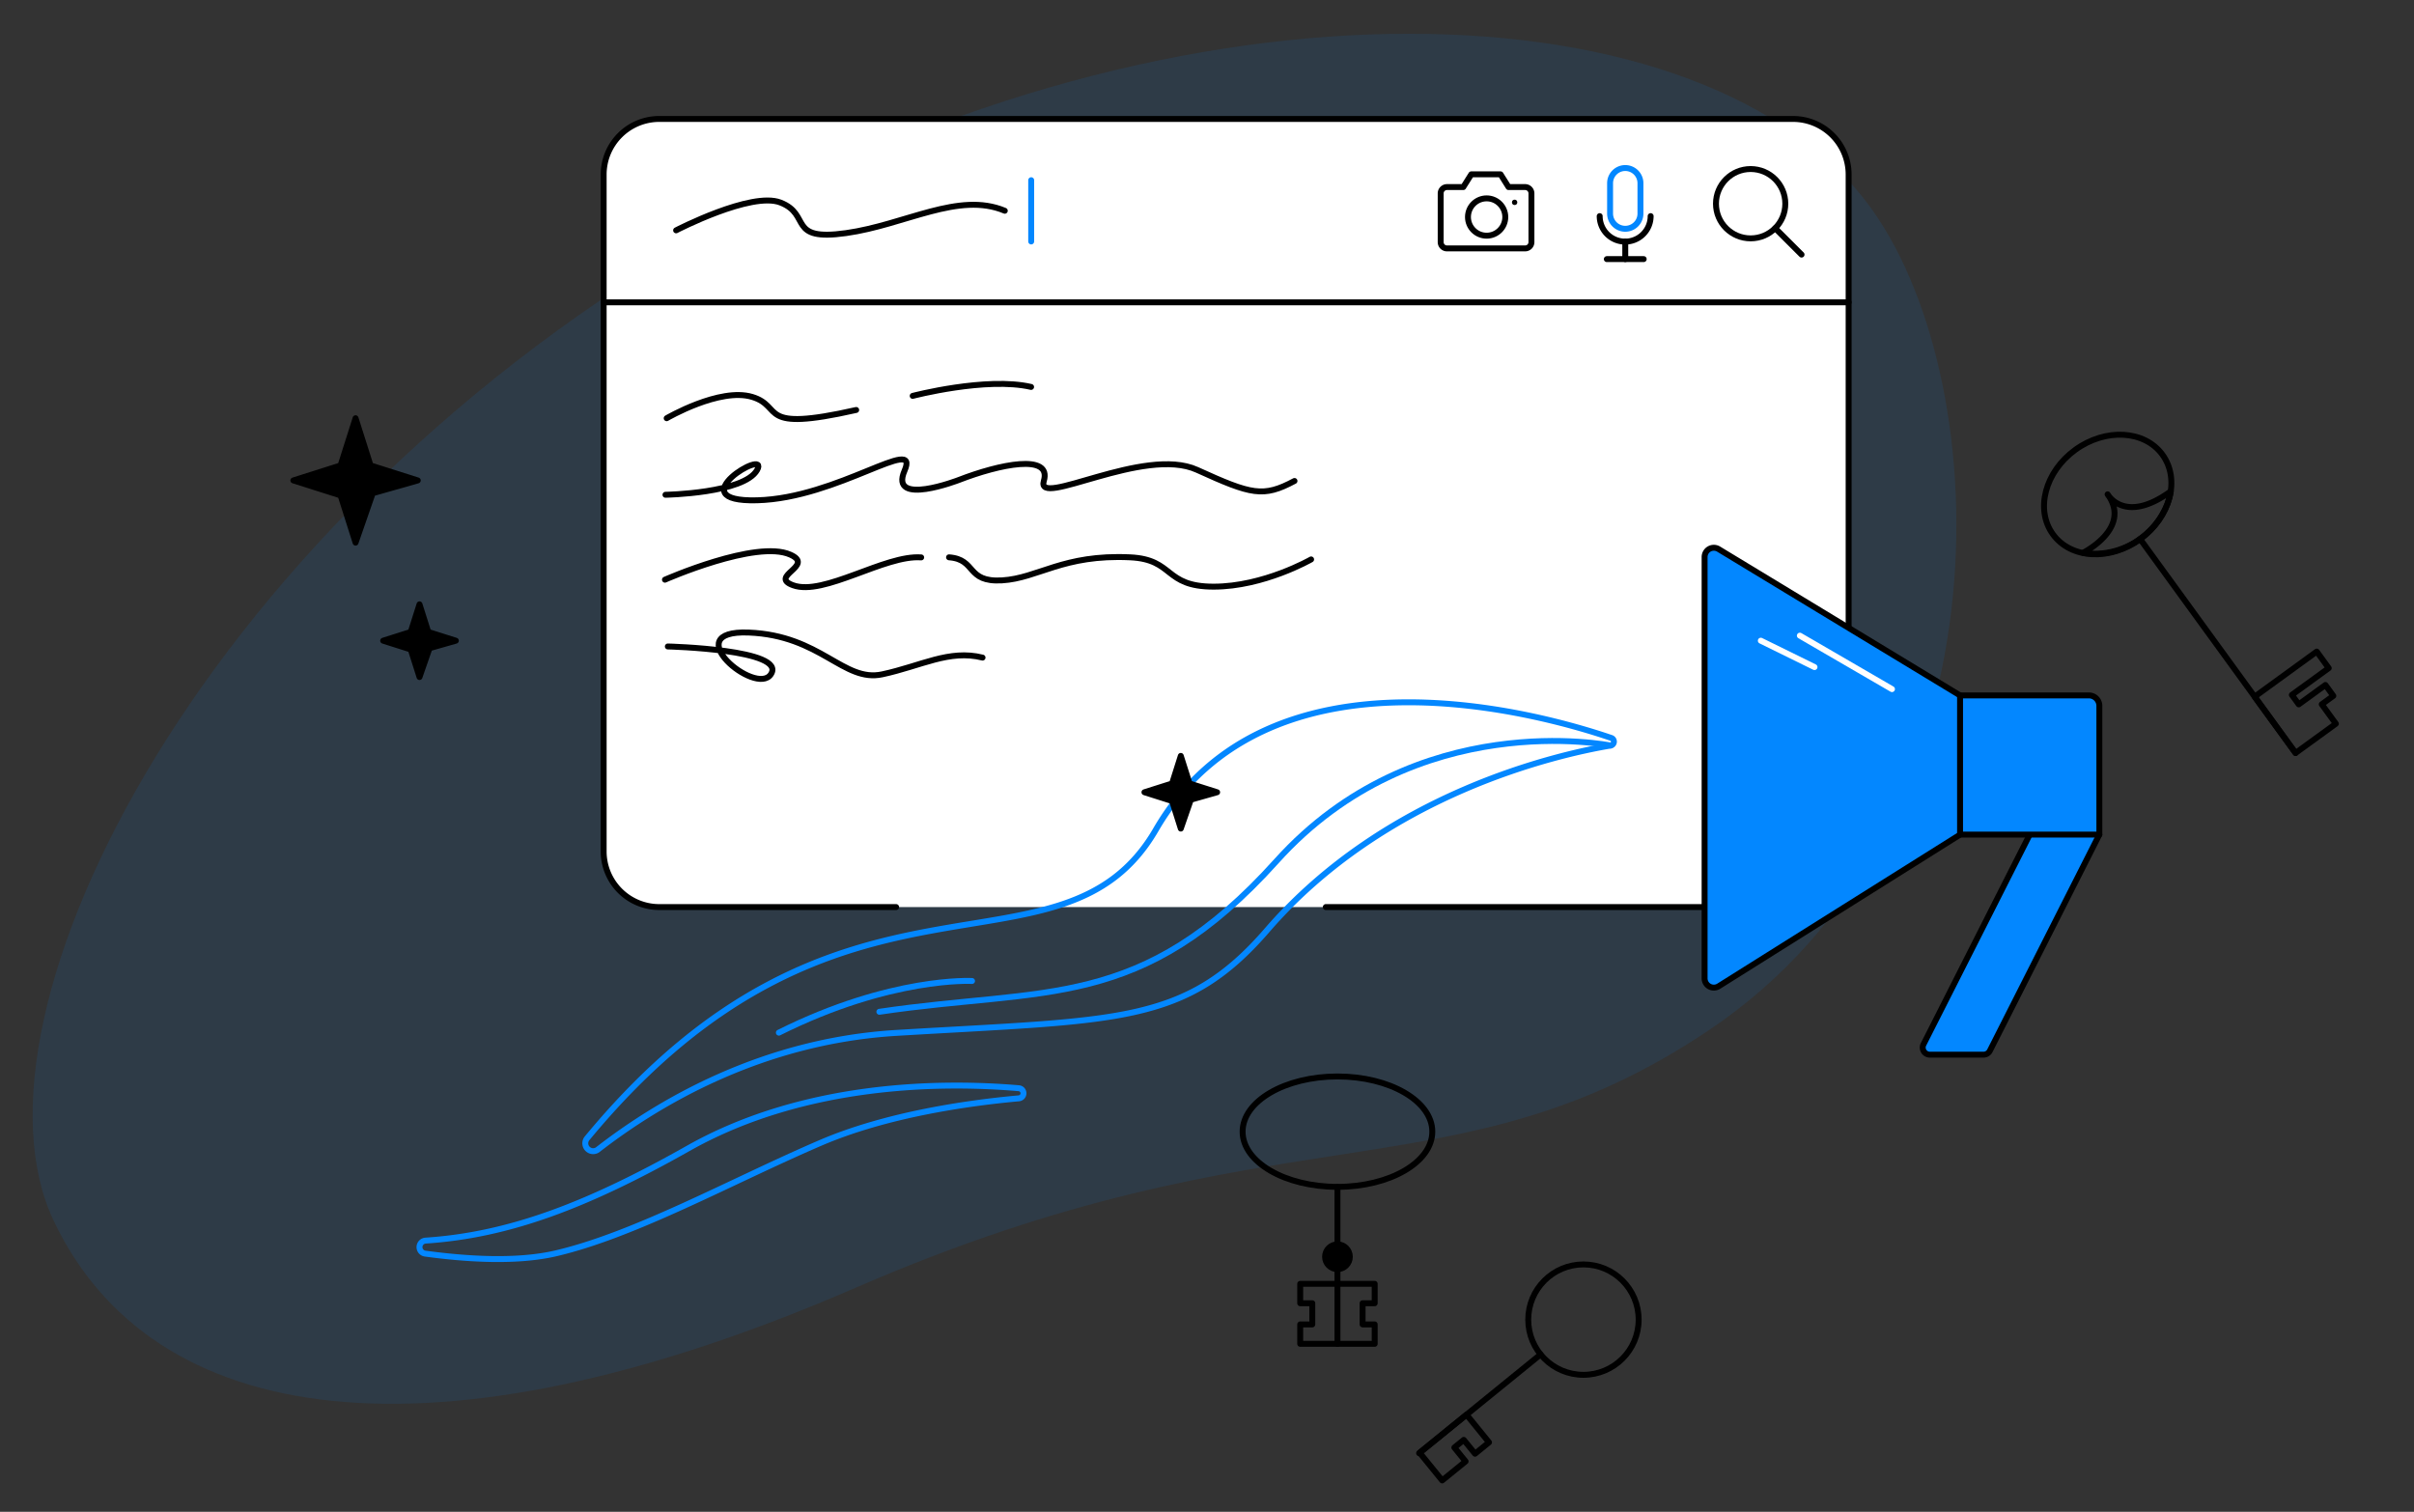 <?xml version="1.0" encoding="UTF-8"?> <svg xmlns="http://www.w3.org/2000/svg" viewBox="0 0 1019.33 638.42"><rect x="0" y="0" width="1019.33" height="638.42" fill="#333333" stroke="none"/> <defs> <style>.cls-1,.cls-5{fill:#0387ff;}.cls-1{opacity:0.1;}.cls-2{fill:#fff;}.cls-2,.cls-3,.cls-5,.cls-6{stroke:#000;}.cls-2,.cls-3,.cls-4,.cls-5,.cls-6,.cls-7{stroke-linecap:round;stroke-linejoin:round;stroke-width:2.5px;}.cls-3,.cls-4,.cls-7{fill:none;}.cls-4{stroke:#0387ff;}.cls-7{stroke:#fff;}</style> </defs> <title>6Artboard 1</title> <g id="Layer_2" data-name="Layer 2"> <path class="cls-1" d="M791.06,89.31C722.37-8.47,499.5-15.4,302.38,96.39,86.45,218.85-18.69,428.08,22.63,515.43S182,621.67,361.4,543.76s252.6-36.59,360-108.59C849.66,349.2,843.37,163.79,791.06,89.31Z"></path> <path class="cls-2" d="M378.39,383.05h-100a23.49,23.49,0,0,1-23.49-23.49V73.71A23.48,23.48,0,0,1,278.4,50.23H757.12A23.48,23.48,0,0,1,780.6,73.71V359.56a23.49,23.49,0,0,1-23.48,23.49H559.83"></path> <circle class="cls-3" cx="739.22" cy="86.02" r="14.64"></circle> <line class="cls-3" x1="749.57" y1="96.37" x2="760.72" y2="107.51"></line> <path class="cls-4" d="M692.69,77.37a6.41,6.41,0,0,0-12.82,0V89.84h0c0,.12,0,.24,0,.36a6.41,6.41,0,0,0,12.82,0c0-.12,0-.24,0-.36h0Z"></path> <path class="cls-3" d="M697,91.27a10.76,10.76,0,0,1-21.52,0"></path> <line class="cls-3" x1="686.28" y1="102.03" x2="686.28" y2="109.42"></line> <line class="cls-3" x1="678.49" y1="109.42" x2="694.07" y2="109.42"></line> <path class="cls-3" d="M637,79l-3.38-5.38H621.26L617.88,79H611a2.66,2.66,0,0,0-2.66,2.66v20.59a2.65,2.65,0,0,0,2.66,2.65h33a2.65,2.65,0,0,0,2.66-2.65V81.67A2.66,2.66,0,0,0,643.94,79Z"></path> <circle class="cls-3" cx="627.74" cy="91.65" r="7.88"></circle> <circle cx="639.56" cy="85.45" r="1.13"></circle> <line class="cls-3" x1="780.6" y1="127.67" x2="254.91" y2="127.67"></line> <path class="cls-3" d="M285.49,97.27s31.75-16.47,44-11.76c13.33,5.12,2.66,16.46,27.75,12.93S404.76,80.8,424.28,89"></path> <line class="cls-4" x1="435.43" y1="76.1" x2="435.43" y2="101.97"></line> <path class="cls-3" d="M281.51,176.61s22.41-13.1,36.08-9,1.46,15.13,43.94,5.52"></path> <path class="cls-3" d="M385.39,167.18s31.13-8.15,50-3.78"></path> <path class="cls-3" d="M281,208.94s33.17-.58,38.7-10.47-34.05,13.67,0,12.8,68.95-27.93,62.26-12.51,23,3.9,23,3.9c17-6.6,39.33-11.31,35.8.45s42.34-14.88,64.69-4.7c23.11,10.52,27.94,11.74,41.16,4.7"></path> <path class="cls-3" d="M280.78,244.8s38.51-17,52.92-10.58c10.59,4.7-9.31,9.12,1.18,12.93,12.94,4.71,38.81-12.93,54.1-11.76"></path> <path class="cls-3" d="M400.74,235.35c11.76.89,7.05,10.62,22.34,9.74s25.71-11.07,54.1-9.74c18.82.89,14.11,12.39,35.28,12.39s41.17-11.5,41.17-11.5"></path> <path class="cls-3" d="M282,273s50.48,1.23,43.51,11.76c-6.27,9.47-40-18.82-9.41-17.64s40,21.17,56.45,17.64,28.23-10.59,42.34-7.06"></path> <path class="cls-5" d="M886.45,352.47l-46.21,91.26a3,3,0,0,1-2.68,1.65H814.9a3,3,0,0,1-2.69-4.36l44.84-88.55"></path> <path class="cls-5" d="M882.06,293.67H827.65L725.71,231.89a3.9,3.9,0,0,0-5.93,3.34V413.15a3.9,3.9,0,0,0,6,3.3l101.89-64h58.8V298.06A4.4,4.4,0,0,0,882.06,293.67Z"></path> <path class="cls-4" d="M680.38,311.63a1.66,1.66,0,0,1-.26,3.2c-21.94,3.7-94.89,19.93-145.09,78-34.69,40.1-63,37.72-156.54,43.36-56.61,3.41-100.32,29.32-126,49.25a3.32,3.32,0,0,1-4.59-4.74C354.78,351.3,447.76,419.87,488.07,350.39,535.71,268.27,652.18,302,680.38,311.63Z"></path> <circle class="cls-3" cx="668.62" cy="557.27" r="23.31"></circle> <line class="cls-3" x1="650.53" y1="571.97" x2="599.23" y2="613.67"></line> <polygon class="cls-3" points="599.46 613.48 619.25 597.4 628.75 609.1 622.85 613.9 618.09 608.05 614.11 611.29 618.86 617.14 608.97 625.18 599.46 613.48"></polygon> <ellipse class="cls-3" cx="564.75" cy="477.89" rx="40.05" ry="23.31"></ellipse> <line class="cls-3" x1="564.75" y1="501.37" x2="564.75" y2="567.49"></line> <circle class="cls-6" cx="564.75" cy="530.72" r="5.23"></circle> <polygon class="cls-3" points="575.37 559.29 575.37 550.35 580.48 550.35 580.48 542.16 549.02 542.16 549.02 550.35 554.13 550.35 554.13 559.29 549.02 559.29 549.02 567.49 580.48 567.49 580.48 559.29 575.37 559.29"></polygon> <ellipse class="cls-3" cx="889.96" cy="208.75" rx="28.59" ry="23.31" transform="translate(47.24 562.9) rotate(-35.99)"></ellipse> <path class="cls-3" d="M879.52,233.47s20.87-10.36,10.44-24.72c0,0,7.13,12.93,26.66-1.26,0,0-1.21,11.58-13,20.11A32.56,32.56,0,0,1,879.52,233.47Z"></path> <line class="cls-3" x1="969.32" y1="317.99" x2="903.66" y2="227.6"></line> <polygon class="cls-3" points="986.34 305.63 980.38 297.42 985.27 293.86 981.93 289.26 970.66 297.45 967.75 293.45 983.33 282.14 978.26 275.16 952.04 294.21 969.32 317.99 986.34 305.63"></polygon> <path class="cls-4" d="M430.18,463.82a2.14,2.14,0,0,0,0-4.27c-31.33-2.68-89.83-2.69-139.6,25.41-43.11,24.35-76,36.63-110.87,38.94a2.76,2.76,0,0,0-.18,5.49c17.41,2.38,38.73,3.74,55.22-.12,33.54-7.85,74.12-30.47,111.65-46.61C374.15,470.72,408.22,465.82,430.18,463.82Z"></path> <line class="cls-7" x1="760" y1="268.43" x2="798.9" y2="291.01"></line> <line class="cls-7" x1="743.52" y1="270.56" x2="766.19" y2="281.71"></line> <line class="cls-5" x1="827.65" y1="293.67" x2="827.65" y2="352.47"></line> <path class="cls-4" d="M680.12,314.83S598,298.06,539.05,363.59c-57.28,63.68-97.55,53.23-167.73,63.68"></path> <path class="cls-4" d="M410.45,414.26s-34.1-1.91-81.57,21.82"></path> <polygon class="cls-6" points="150.14 229.15 143.81 209.21 123.87 202.88 143.81 196.55 150.14 176.61 156.46 196.55 176.41 202.88 157.38 208.29 150.14 229.15"></polygon> <polygon class="cls-6" points="177.14 285.91 173.44 274.26 161.79 270.56 173.44 266.87 177.14 255.21 180.83 266.87 192.49 270.56 181.37 273.73 177.14 285.91"></polygon> <polygon class="cls-6" points="498.6 349.91 494.91 338.26 483.25 334.56 494.91 330.86 498.6 319.21 502.3 330.86 513.95 334.56 502.83 337.72 498.6 349.91"></polygon> </g> </svg> 
